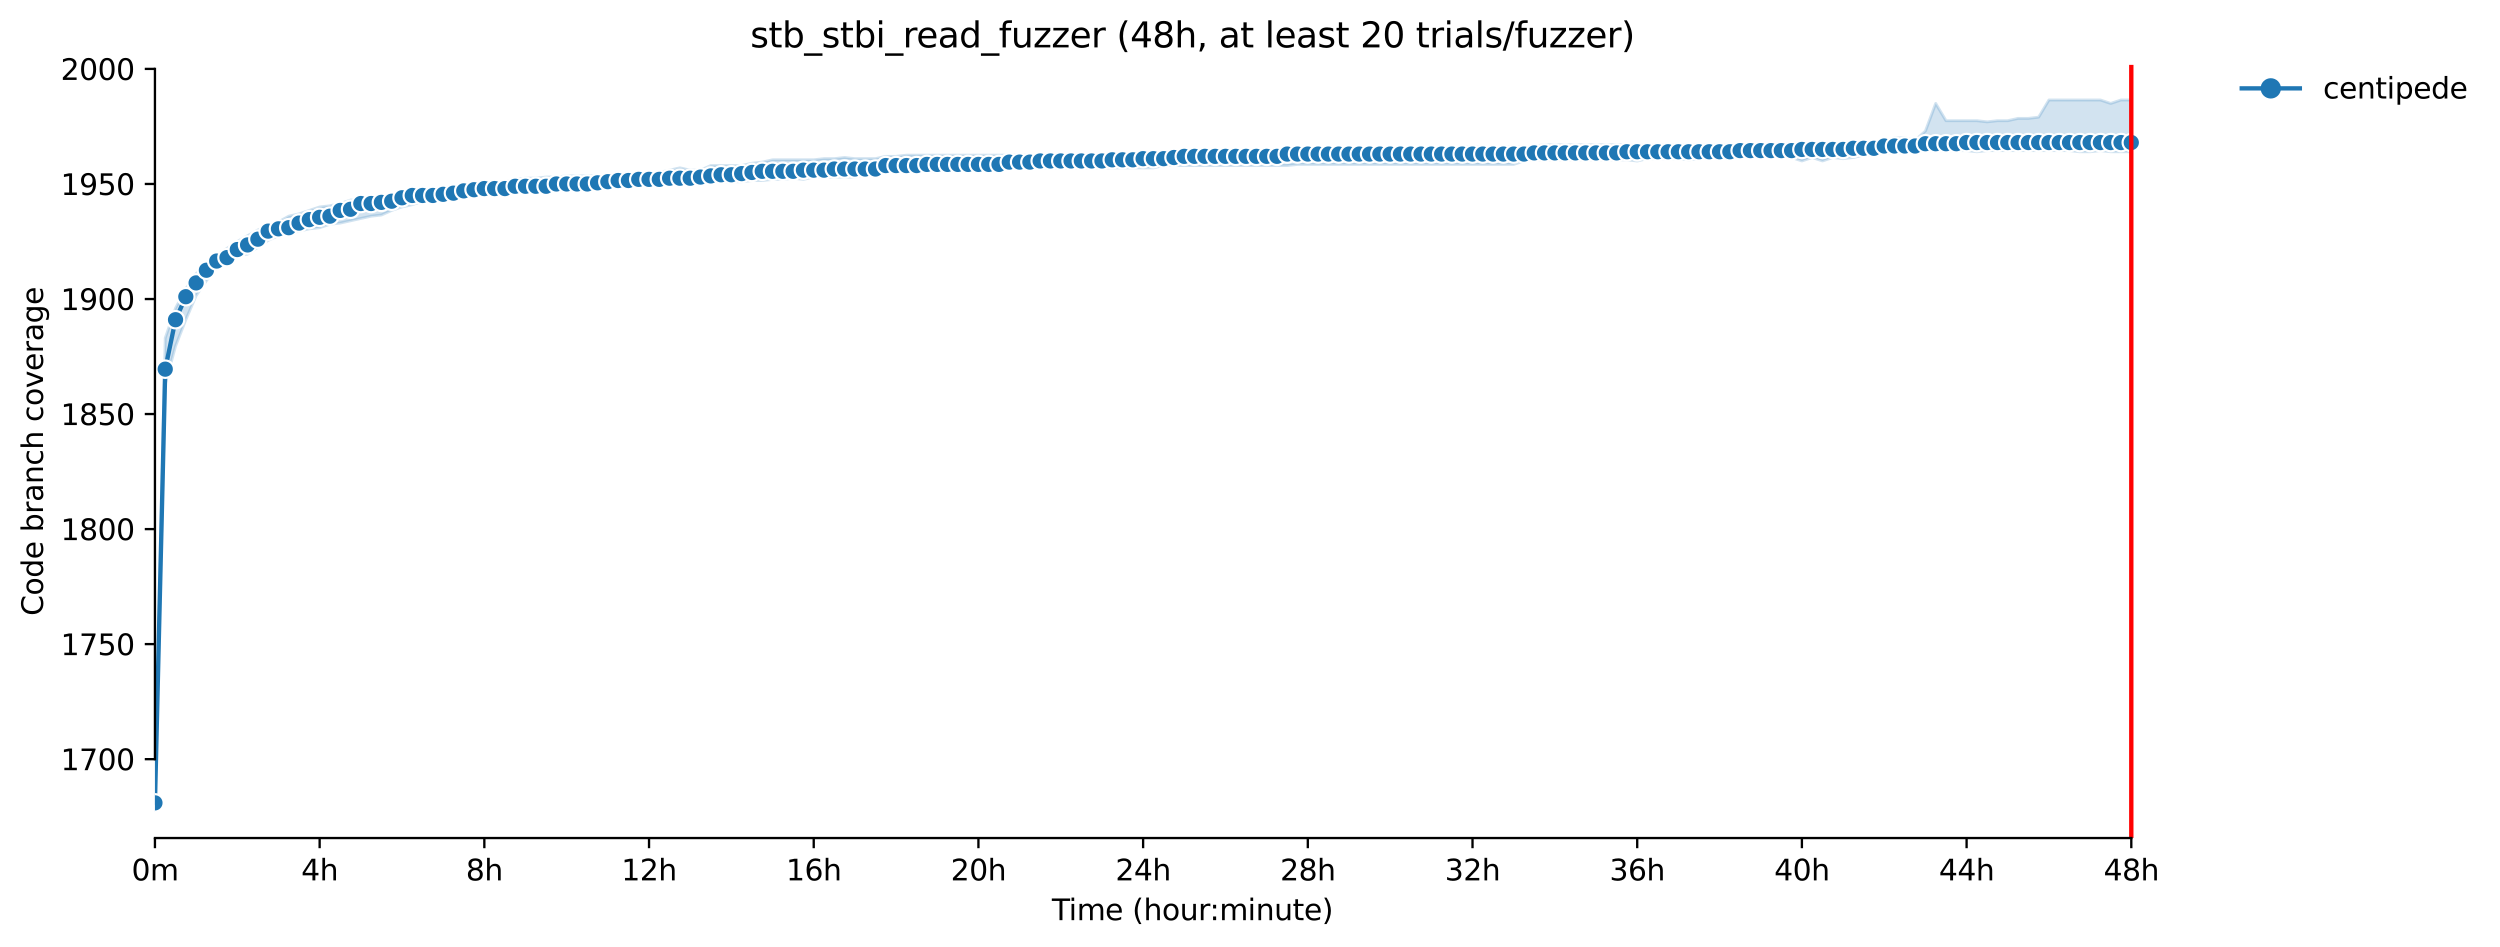 <?xml version="1.0" encoding="utf-8" standalone="no"?>
<!DOCTYPE svg PUBLIC "-//W3C//DTD SVG 1.1//EN"
  "http://www.w3.org/Graphics/SVG/1.1/DTD/svg11.dtd">
<svg xmlns:xlink="http://www.w3.org/1999/xlink" width="860.459pt" height="325.986pt" viewBox="0 0 860.459 325.986" xmlns="http://www.w3.org/2000/svg" version="1.1">
 <defs>
  <style type="text/css">*{stroke-linejoin: round; stroke-linecap: butt}</style>
 </defs>
 <g id="figure_1">
  <g id="patch_1">
   <path d="M 0 325.986 
L 860.459 325.986 
L 860.459 0 
L 0 0 
z
" style="fill: #ffffff"/>
  </g>
  <g id="axes_1">
   <g id="patch_2">
    <path d="M 53.328 288.43 
L 767.568 288.43 
L 767.568 22.318 
L 53.328 22.318 
z
" style="fill: #ffffff"/>
   </g>
   <g id="PolyCollection_1">
    <defs>
     <path id="me4084aa598" d="M 53.328 -49.652 
L 53.328 -49.652 
L 56.871 -193.775 
L 60.414 -206.841 
L 63.957 -215.948 
L 67.5 -224.233 
L 71.042 -229.41 
L 74.585 -233.765 
L 78.128 -236.536 
L 81.671 -238.12 
L 85.214 -238.516 
L 88.757 -240.892 
L 92.3 -243.267 
L 95.842 -244.851 
L 99.385 -245.643 
L 102.928 -246.435 
L 106.471 -247.227 
L 110.014 -247.623 
L 113.557 -248.811 
L 117.1 -249.207 
L 120.642 -249.998 
L 124.185 -250.79 
L 127.728 -251.582 
L 131.271 -251.978 
L 134.814 -253.562 
L 138.357 -254.75 
L 141.9 -255.542 
L 145.442 -256.729 
L 148.985 -256.729 
L 152.528 -257.125 
L 156.071 -257.917 
L 159.614 -257.917 
L 163.157 -259.105 
L 166.7 -259.501 
L 170.242 -259.897 
L 173.785 -259.897 
L 177.328 -259.897 
L 180.871 -260.293 
L 184.414 -260.293 
L 187.957 -260.293 
L 191.5 -261.481 
L 195.042 -261.481 
L 198.585 -261.481 
L 202.128 -261.481 
L 205.671 -261.481 
L 209.214 -261.877 
L 212.757 -261.877 
L 216.3 -261.877 
L 219.842 -262.273 
L 223.385 -262.273 
L 226.928 -262.669 
L 230.471 -262.669 
L 234.014 -263.064 
L 237.557 -263.46 
L 241.1 -263.46 
L 244.642 -263.46 
L 248.185 -263.46 
L 251.728 -263.46 
L 255.271 -263.46 
L 258.814 -263.856 
L 262.357 -263.856 
L 265.9 -264.252 
L 269.442 -264.252 
L 272.985 -264.648 
L 276.528 -264.252 
L 280.071 -265.044 
L 283.614 -265.044 
L 287.157 -265.044 
L 290.7 -265.044 
L 294.242 -265.044 
L 297.785 -265.836 
L 301.328 -265.836 
L 304.871 -266.628 
L 308.414 -266.628 
L 311.957 -266.628 
L 315.5 -266.628 
L 319.042 -267.42 
L 322.585 -266.628 
L 326.128 -268.212 
L 329.671 -268.212 
L 333.214 -268.212 
L 336.757 -268.212 
L 340.3 -268.212 
L 343.842 -268.212 
L 347.385 -268.212 
L 350.928 -268.212 
L 354.471 -268.212 
L 358.014 -268.212 
L 361.557 -268.212 
L 365.1 -268.212 
L 368.642 -268.212 
L 372.185 -268.212 
L 375.728 -268.212 
L 379.271 -268.212 
L 382.814 -268.212 
L 386.357 -268.212 
L 389.9 -268.212 
L 393.442 -268.212 
L 396.985 -268.212 
L 400.528 -269.004 
L 404.071 -269.004 
L 407.614 -269.004 
L 411.157 -269.004 
L 414.7 -269.004 
L 418.242 -269.004 
L 421.785 -269.004 
L 425.328 -269.004 
L 428.871 -269.004 
L 432.414 -269.004 
L 435.957 -269.004 
L 439.5 -269.004 
L 443.042 -269.004 
L 446.585 -269.4 
L 450.128 -269.4 
L 453.671 -269.4 
L 457.214 -269.4 
L 460.757 -269.4 
L 464.3 -269.4 
L 467.842 -269.4 
L 471.385 -269.4 
L 474.928 -269.4 
L 478.471 -269.4 
L 482.014 -269.4 
L 485.557 -269.4 
L 489.1 -269.4 
L 492.642 -269.4 
L 496.185 -269.4 
L 499.728 -269.4 
L 503.271 -269.4 
L 506.814 -269.4 
L 510.357 -269.4 
L 513.9 -269.4 
L 517.442 -269.4 
L 520.985 -269.4 
L 524.528 -270.587 
L 528.071 -270.983 
L 531.614 -270.983 
L 535.157 -270.983 
L 538.7 -270.983 
L 542.242 -270.983 
L 545.785 -270.983 
L 549.328 -270.983 
L 552.871 -270.983 
L 556.414 -270.983 
L 559.957 -270.983 
L 563.5 -270.568 
L 567.042 -271.379 
L 570.585 -271.379 
L 574.128 -271.379 
L 577.671 -271.379 
L 581.214 -270.973 
L 584.757 -271.379 
L 588.3 -271.775 
L 591.842 -271.775 
L 595.385 -271.775 
L 598.928 -271.775 
L 602.471 -271.775 
L 606.014 -271.775 
L 609.557 -271.775 
L 613.1 -271.775 
L 616.642 -271.775 
L 620.185 -270.587 
L 623.728 -271.765 
L 627.271 -270.587 
L 630.814 -271.775 
L 634.357 -271.379 
L 637.9 -271.775 
L 641.442 -272.567 
L 644.985 -272.567 
L 648.528 -273.359 
L 652.071 -273.359 
L 655.614 -273.359 
L 659.157 -274.151 
L 662.7 -274.141 
L 666.242 -274.141 
L 669.785 -274.151 
L 673.328 -274.151 
L 676.871 -274.151 
L 680.414 -273.755 
L 683.957 -274.151 
L 687.5 -274.151 
L 691.042 -274.151 
L 694.585 -274.151 
L 698.128 -274.151 
L 701.671 -274.151 
L 705.214 -274.151 
L 708.757 -274.151 
L 712.3 -274.151 
L 715.842 -273.755 
L 719.385 -273.755 
L 722.928 -274.151 
L 726.471 -273.755 
L 730.014 -273.755 
L 733.557 -273.755 
L 733.557 -291.572 
L 733.557 -291.572 
L 730.014 -291.572 
L 726.471 -290.384 
L 722.928 -291.572 
L 719.385 -291.572 
L 715.842 -291.572 
L 712.3 -291.572 
L 708.757 -291.572 
L 705.214 -291.572 
L 701.671 -285.663 
L 698.128 -285.237 
L 694.585 -285.237 
L 691.042 -284.445 
L 687.5 -284.445 
L 683.957 -284.049 
L 680.414 -284.445 
L 676.871 -284.445 
L 673.328 -284.445 
L 669.785 -284.445 
L 666.242 -290.384 
L 662.7 -280.882 
L 659.157 -277.714 
L 655.614 -278.506 
L 652.071 -278.506 
L 648.528 -277.318 
L 644.985 -276.922 
L 641.442 -276.922 
L 637.9 -276.922 
L 634.357 -276.922 
L 630.814 -276.922 
L 627.271 -276.922 
L 623.728 -276.922 
L 620.185 -276.526 
L 616.642 -276.526 
L 613.1 -276.526 
L 609.557 -276.131 
L 606.014 -276.131 
L 602.471 -276.131 
L 598.928 -276.131 
L 595.385 -276.131 
L 591.842 -276.131 
L 588.3 -276.131 
L 584.757 -276.131 
L 581.214 -276.131 
L 577.671 -276.131 
L 574.128 -276.131 
L 570.585 -276.131 
L 567.042 -276.131 
L 563.5 -276.131 
L 559.957 -276.131 
L 556.414 -276.131 
L 552.871 -276.131 
L 549.328 -276.131 
L 545.785 -276.131 
L 542.242 -276.131 
L 538.7 -276.131 
L 535.157 -276.131 
L 531.614 -276.131 
L 528.071 -275.735 
L 524.528 -275.339 
L 520.985 -275.339 
L 517.442 -275.339 
L 513.9 -274.953 
L 510.357 -275.339 
L 506.814 -275.339 
L 503.271 -275.339 
L 499.728 -274.943 
L 496.185 -274.943 
L 492.642 -274.547 
L 489.1 -274.547 
L 485.557 -274.547 
L 482.014 -274.547 
L 478.471 -274.547 
L 474.928 -274.547 
L 471.385 -274.547 
L 467.842 -274.547 
L 464.3 -274.547 
L 460.757 -274.547 
L 457.214 -274.547 
L 453.671 -274.547 
L 450.128 -274.547 
L 446.585 -274.547 
L 443.042 -273.755 
L 439.5 -273.755 
L 435.957 -273.755 
L 432.414 -273.755 
L 428.871 -273.755 
L 425.328 -273.755 
L 421.785 -273.755 
L 418.242 -273.755 
L 414.7 -273.755 
L 411.157 -273.755 
L 407.614 -273.755 
L 404.071 -273.359 
L 400.528 -273.359 
L 396.985 -272.963 
L 393.442 -272.963 
L 389.9 -272.963 
L 386.357 -272.963 
L 382.814 -272.963 
L 379.271 -272.567 
L 375.728 -272.567 
L 372.185 -272.567 
L 368.642 -272.567 
L 365.1 -272.567 
L 361.557 -272.567 
L 358.014 -272.567 
L 354.471 -272.567 
L 350.928 -272.567 
L 347.385 -272.567 
L 343.842 -272.567 
L 340.3 -272.567 
L 336.757 -272.567 
L 333.214 -272.567 
L 329.671 -272.567 
L 326.128 -272.567 
L 322.585 -272.567 
L 319.042 -272.567 
L 315.5 -272.567 
L 311.957 -272.567 
L 308.414 -272.171 
L 304.871 -272.171 
L 301.328 -271.379 
L 297.785 -271.379 
L 294.242 -271.379 
L 290.7 -271.775 
L 287.157 -271.379 
L 283.614 -271.379 
L 280.071 -270.983 
L 276.528 -270.983 
L 272.985 -270.983 
L 269.442 -270.983 
L 265.9 -270.983 
L 262.357 -270.191 
L 258.814 -269.795 
L 255.271 -269.004 
L 251.728 -269.004 
L 248.185 -269.004 
L 244.642 -269.004 
L 241.1 -267.42 
L 237.557 -267.42 
L 234.014 -268.212 
L 230.471 -267.43 
L 226.928 -266.628 
L 223.385 -266.628 
L 219.842 -266.232 
L 216.3 -265.836 
L 212.757 -265.836 
L 209.214 -265.44 
L 205.671 -265.44 
L 202.128 -265.44 
L 198.585 -265.44 
L 195.042 -265.44 
L 191.5 -265.044 
L 187.957 -265.044 
L 184.414 -264.648 
L 180.871 -264.648 
L 177.328 -264.252 
L 173.785 -263.46 
L 170.242 -263.064 
L 166.7 -262.273 
L 163.157 -262.283 
L 159.614 -262.273 
L 156.071 -261.877 
L 152.528 -261.085 
L 148.985 -261.085 
L 145.442 -260.689 
L 141.9 -259.897 
L 138.357 -259.501 
L 134.814 -258.709 
L 131.271 -258.709 
L 127.728 -257.917 
L 124.185 -257.125 
L 120.642 -257.125 
L 117.1 -255.938 
L 113.557 -255.146 
L 110.014 -254.75 
L 106.471 -253.562 
L 102.928 -252.374 
L 99.385 -251.582 
L 95.842 -249.612 
L 92.3 -248.415 
L 88.757 -246.831 
L 85.214 -244.851 
L 81.671 -242.871 
L 78.128 -240.496 
L 74.585 -238.12 
L 71.042 -234.953 
L 67.5 -231.785 
L 63.957 -226.638 
L 60.414 -219.907 
L 56.871 -209.612 
L 53.328 -49.652 
z
" style="stroke: #1f77b4; stroke-opacity: 0.2"/>
    </defs>
    <g clip-path="url(#pdecd5c2331)">
     <use xlink:href="#me4084aa598" x="0" y="325.986" style="fill: #1f77b4; fill-opacity: 0.2; stroke: #1f77b4; stroke-opacity: 0.2"/>
    </g>
   </g>
   <g id="matplotlib.axis_1">
    <g id="xtick_1">
     <g id="line2d_1">
      <defs>
       <path id="m44322ccbb9" d="M 0 0 
L 0 3.5 
" style="stroke: #000000; stroke-width: 0.8"/>
      </defs>
      <g>
       <use xlink:href="#m44322ccbb9" x="53.328" y="288.43" style="stroke: #000000; stroke-width: 0.8"/>
      </g>
     </g>
     <g id="text_1">
      <!-- 0m -->
      <g transform="translate(45.277 303.029) scale(0.1 -0.1)">
       <defs>
        <path id="DejaVuSans-30" d="M 2034 4250 
Q 1547 4250 1301 3770 
Q 1056 3291 1056 2328 
Q 1056 1369 1301 889 
Q 1547 409 2034 409 
Q 2525 409 2770 889 
Q 3016 1369 3016 2328 
Q 3016 3291 2770 3770 
Q 2525 4250 2034 4250 
z
M 2034 4750 
Q 2819 4750 3233 4129 
Q 3647 3509 3647 2328 
Q 3647 1150 3233 529 
Q 2819 -91 2034 -91 
Q 1250 -91 836 529 
Q 422 1150 422 2328 
Q 422 3509 836 4129 
Q 1250 4750 2034 4750 
z
" transform="scale(0.016)"/>
        <path id="DejaVuSans-6d" d="M 3328 2828 
Q 3544 3216 3844 3400 
Q 4144 3584 4550 3584 
Q 5097 3584 5394 3201 
Q 5691 2819 5691 2113 
L 5691 0 
L 5113 0 
L 5113 2094 
Q 5113 2597 4934 2840 
Q 4756 3084 4391 3084 
Q 3944 3084 3684 2787 
Q 3425 2491 3425 1978 
L 3425 0 
L 2847 0 
L 2847 2094 
Q 2847 2600 2669 2842 
Q 2491 3084 2119 3084 
Q 1678 3084 1418 2786 
Q 1159 2488 1159 1978 
L 1159 0 
L 581 0 
L 581 3500 
L 1159 3500 
L 1159 2956 
Q 1356 3278 1631 3431 
Q 1906 3584 2284 3584 
Q 2666 3584 2933 3390 
Q 3200 3197 3328 2828 
z
" transform="scale(0.016)"/>
       </defs>
       <use xlink:href="#DejaVuSans-30"/>
       <use xlink:href="#DejaVuSans-6d" x="63.623"/>
      </g>
     </g>
    </g>
    <g id="xtick_2">
     <g id="line2d_2">
      <g>
       <use xlink:href="#m44322ccbb9" x="110.014" y="288.43" style="stroke: #000000; stroke-width: 0.8"/>
      </g>
     </g>
     <g id="text_2">
      <!-- 4h -->
      <g transform="translate(103.664 303.029) scale(0.1 -0.1)">
       <defs>
        <path id="DejaVuSans-34" d="M 2419 4116 
L 825 1625 
L 2419 1625 
L 2419 4116 
z
M 2253 4666 
L 3047 4666 
L 3047 1625 
L 3713 1625 
L 3713 1100 
L 3047 1100 
L 3047 0 
L 2419 0 
L 2419 1100 
L 313 1100 
L 313 1709 
L 2253 4666 
z
" transform="scale(0.016)"/>
        <path id="DejaVuSans-68" d="M 3513 2113 
L 3513 0 
L 2938 0 
L 2938 2094 
Q 2938 2591 2744 2837 
Q 2550 3084 2163 3084 
Q 1697 3084 1428 2787 
Q 1159 2491 1159 1978 
L 1159 0 
L 581 0 
L 581 4863 
L 1159 4863 
L 1159 2956 
Q 1366 3272 1645 3428 
Q 1925 3584 2291 3584 
Q 2894 3584 3203 3211 
Q 3513 2838 3513 2113 
z
" transform="scale(0.016)"/>
       </defs>
       <use xlink:href="#DejaVuSans-34"/>
       <use xlink:href="#DejaVuSans-68" x="63.623"/>
      </g>
     </g>
    </g>
    <g id="xtick_3">
     <g id="line2d_3">
      <g>
       <use xlink:href="#m44322ccbb9" x="166.7" y="288.43" style="stroke: #000000; stroke-width: 0.8"/>
      </g>
     </g>
     <g id="text_3">
      <!-- 8h -->
      <g transform="translate(160.35 303.029) scale(0.1 -0.1)">
       <defs>
        <path id="DejaVuSans-38" d="M 2034 2216 
Q 1584 2216 1326 1975 
Q 1069 1734 1069 1313 
Q 1069 891 1326 650 
Q 1584 409 2034 409 
Q 2484 409 2743 651 
Q 3003 894 3003 1313 
Q 3003 1734 2745 1975 
Q 2488 2216 2034 2216 
z
M 1403 2484 
Q 997 2584 770 2862 
Q 544 3141 544 3541 
Q 544 4100 942 4425 
Q 1341 4750 2034 4750 
Q 2731 4750 3128 4425 
Q 3525 4100 3525 3541 
Q 3525 3141 3298 2862 
Q 3072 2584 2669 2484 
Q 3125 2378 3379 2068 
Q 3634 1759 3634 1313 
Q 3634 634 3220 271 
Q 2806 -91 2034 -91 
Q 1263 -91 848 271 
Q 434 634 434 1313 
Q 434 1759 690 2068 
Q 947 2378 1403 2484 
z
M 1172 3481 
Q 1172 3119 1398 2916 
Q 1625 2713 2034 2713 
Q 2441 2713 2670 2916 
Q 2900 3119 2900 3481 
Q 2900 3844 2670 4047 
Q 2441 4250 2034 4250 
Q 1625 4250 1398 4047 
Q 1172 3844 1172 3481 
z
" transform="scale(0.016)"/>
       </defs>
       <use xlink:href="#DejaVuSans-38"/>
       <use xlink:href="#DejaVuSans-68" x="63.623"/>
      </g>
     </g>
    </g>
    <g id="xtick_4">
     <g id="line2d_4">
      <g>
       <use xlink:href="#m44322ccbb9" x="223.385" y="288.43" style="stroke: #000000; stroke-width: 0.8"/>
      </g>
     </g>
     <g id="text_4">
      <!-- 12h -->
      <g transform="translate(213.854 303.029) scale(0.1 -0.1)">
       <defs>
        <path id="DejaVuSans-31" d="M 794 531 
L 1825 531 
L 1825 4091 
L 703 3866 
L 703 4441 
L 1819 4666 
L 2450 4666 
L 2450 531 
L 3481 531 
L 3481 0 
L 794 0 
L 794 531 
z
" transform="scale(0.016)"/>
        <path id="DejaVuSans-32" d="M 1228 531 
L 3431 531 
L 3431 0 
L 469 0 
L 469 531 
Q 828 903 1448 1529 
Q 2069 2156 2228 2338 
Q 2531 2678 2651 2914 
Q 2772 3150 2772 3378 
Q 2772 3750 2511 3984 
Q 2250 4219 1831 4219 
Q 1534 4219 1204 4116 
Q 875 4013 500 3803 
L 500 4441 
Q 881 4594 1212 4672 
Q 1544 4750 1819 4750 
Q 2544 4750 2975 4387 
Q 3406 4025 3406 3419 
Q 3406 3131 3298 2873 
Q 3191 2616 2906 2266 
Q 2828 2175 2409 1742 
Q 1991 1309 1228 531 
z
" transform="scale(0.016)"/>
       </defs>
       <use xlink:href="#DejaVuSans-31"/>
       <use xlink:href="#DejaVuSans-32" x="63.623"/>
       <use xlink:href="#DejaVuSans-68" x="127.246"/>
      </g>
     </g>
    </g>
    <g id="xtick_5">
     <g id="line2d_5">
      <g>
       <use xlink:href="#m44322ccbb9" x="280.071" y="288.43" style="stroke: #000000; stroke-width: 0.8"/>
      </g>
     </g>
     <g id="text_5">
      <!-- 16h -->
      <g transform="translate(270.54 303.029) scale(0.1 -0.1)">
       <defs>
        <path id="DejaVuSans-36" d="M 2113 2584 
Q 1688 2584 1439 2293 
Q 1191 2003 1191 1497 
Q 1191 994 1439 701 
Q 1688 409 2113 409 
Q 2538 409 2786 701 
Q 3034 994 3034 1497 
Q 3034 2003 2786 2293 
Q 2538 2584 2113 2584 
z
M 3366 4563 
L 3366 3988 
Q 3128 4100 2886 4159 
Q 2644 4219 2406 4219 
Q 1781 4219 1451 3797 
Q 1122 3375 1075 2522 
Q 1259 2794 1537 2939 
Q 1816 3084 2150 3084 
Q 2853 3084 3261 2657 
Q 3669 2231 3669 1497 
Q 3669 778 3244 343 
Q 2819 -91 2113 -91 
Q 1303 -91 875 529 
Q 447 1150 447 2328 
Q 447 3434 972 4092 
Q 1497 4750 2381 4750 
Q 2619 4750 2861 4703 
Q 3103 4656 3366 4563 
z
" transform="scale(0.016)"/>
       </defs>
       <use xlink:href="#DejaVuSans-31"/>
       <use xlink:href="#DejaVuSans-36" x="63.623"/>
       <use xlink:href="#DejaVuSans-68" x="127.246"/>
      </g>
     </g>
    </g>
    <g id="xtick_6">
     <g id="line2d_6">
      <g>
       <use xlink:href="#m44322ccbb9" x="336.757" y="288.43" style="stroke: #000000; stroke-width: 0.8"/>
      </g>
     </g>
     <g id="text_6">
      <!-- 20h -->
      <g transform="translate(327.225 303.029) scale(0.1 -0.1)">
       <use xlink:href="#DejaVuSans-32"/>
       <use xlink:href="#DejaVuSans-30" x="63.623"/>
       <use xlink:href="#DejaVuSans-68" x="127.246"/>
      </g>
     </g>
    </g>
    <g id="xtick_7">
     <g id="line2d_7">
      <g>
       <use xlink:href="#m44322ccbb9" x="393.442" y="288.43" style="stroke: #000000; stroke-width: 0.8"/>
      </g>
     </g>
     <g id="text_7">
      <!-- 24h -->
      <g transform="translate(383.911 303.029) scale(0.1 -0.1)">
       <use xlink:href="#DejaVuSans-32"/>
       <use xlink:href="#DejaVuSans-34" x="63.623"/>
       <use xlink:href="#DejaVuSans-68" x="127.246"/>
      </g>
     </g>
    </g>
    <g id="xtick_8">
     <g id="line2d_8">
      <g>
       <use xlink:href="#m44322ccbb9" x="450.128" y="288.43" style="stroke: #000000; stroke-width: 0.8"/>
      </g>
     </g>
     <g id="text_8">
      <!-- 28h -->
      <g transform="translate(440.597 303.029) scale(0.1 -0.1)">
       <use xlink:href="#DejaVuSans-32"/>
       <use xlink:href="#DejaVuSans-38" x="63.623"/>
       <use xlink:href="#DejaVuSans-68" x="127.246"/>
      </g>
     </g>
    </g>
    <g id="xtick_9">
     <g id="line2d_9">
      <g>
       <use xlink:href="#m44322ccbb9" x="506.814" y="288.43" style="stroke: #000000; stroke-width: 0.8"/>
      </g>
     </g>
     <g id="text_9">
      <!-- 32h -->
      <g transform="translate(497.283 303.029) scale(0.1 -0.1)">
       <defs>
        <path id="DejaVuSans-33" d="M 2597 2516 
Q 3050 2419 3304 2112 
Q 3559 1806 3559 1356 
Q 3559 666 3084 287 
Q 2609 -91 1734 -91 
Q 1441 -91 1130 -33 
Q 819 25 488 141 
L 488 750 
Q 750 597 1062 519 
Q 1375 441 1716 441 
Q 2309 441 2620 675 
Q 2931 909 2931 1356 
Q 2931 1769 2642 2001 
Q 2353 2234 1838 2234 
L 1294 2234 
L 1294 2753 
L 1863 2753 
Q 2328 2753 2575 2939 
Q 2822 3125 2822 3475 
Q 2822 3834 2567 4026 
Q 2313 4219 1838 4219 
Q 1578 4219 1281 4162 
Q 984 4106 628 3988 
L 628 4550 
Q 988 4650 1302 4700 
Q 1616 4750 1894 4750 
Q 2613 4750 3031 4423 
Q 3450 4097 3450 3541 
Q 3450 3153 3228 2886 
Q 3006 2619 2597 2516 
z
" transform="scale(0.016)"/>
       </defs>
       <use xlink:href="#DejaVuSans-33"/>
       <use xlink:href="#DejaVuSans-32" x="63.623"/>
       <use xlink:href="#DejaVuSans-68" x="127.246"/>
      </g>
     </g>
    </g>
    <g id="xtick_10">
     <g id="line2d_10">
      <g>
       <use xlink:href="#m44322ccbb9" x="563.5" y="288.43" style="stroke: #000000; stroke-width: 0.8"/>
      </g>
     </g>
     <g id="text_10">
      <!-- 36h -->
      <g transform="translate(553.968 303.029) scale(0.1 -0.1)">
       <use xlink:href="#DejaVuSans-33"/>
       <use xlink:href="#DejaVuSans-36" x="63.623"/>
       <use xlink:href="#DejaVuSans-68" x="127.246"/>
      </g>
     </g>
    </g>
    <g id="xtick_11">
     <g id="line2d_11">
      <g>
       <use xlink:href="#m44322ccbb9" x="620.185" y="288.43" style="stroke: #000000; stroke-width: 0.8"/>
      </g>
     </g>
     <g id="text_11">
      <!-- 40h -->
      <g transform="translate(610.654 303.029) scale(0.1 -0.1)">
       <use xlink:href="#DejaVuSans-34"/>
       <use xlink:href="#DejaVuSans-30" x="63.623"/>
       <use xlink:href="#DejaVuSans-68" x="127.246"/>
      </g>
     </g>
    </g>
    <g id="xtick_12">
     <g id="line2d_12">
      <g>
       <use xlink:href="#m44322ccbb9" x="676.871" y="288.43" style="stroke: #000000; stroke-width: 0.8"/>
      </g>
     </g>
     <g id="text_12">
      <!-- 44h -->
      <g transform="translate(667.34 303.029) scale(0.1 -0.1)">
       <use xlink:href="#DejaVuSans-34"/>
       <use xlink:href="#DejaVuSans-34" x="63.623"/>
       <use xlink:href="#DejaVuSans-68" x="127.246"/>
      </g>
     </g>
    </g>
    <g id="xtick_13">
     <g id="line2d_13">
      <g>
       <use xlink:href="#m44322ccbb9" x="733.557" y="288.43" style="stroke: #000000; stroke-width: 0.8"/>
      </g>
     </g>
     <g id="text_13">
      <!-- 48h -->
      <g transform="translate(724.025 303.029) scale(0.1 -0.1)">
       <use xlink:href="#DejaVuSans-34"/>
       <use xlink:href="#DejaVuSans-38" x="63.623"/>
       <use xlink:href="#DejaVuSans-68" x="127.246"/>
      </g>
     </g>
    </g>
    <g id="text_14">
     <!-- Time (hour:minute) -->
     <g transform="translate(362.041 316.707) scale(0.1 -0.1)">
      <defs>
       <path id="DejaVuSans-54" d="M -19 4666 
L 3928 4666 
L 3928 4134 
L 2272 4134 
L 2272 0 
L 1638 0 
L 1638 4134 
L -19 4134 
L -19 4666 
z
" transform="scale(0.016)"/>
       <path id="DejaVuSans-69" d="M 603 3500 
L 1178 3500 
L 1178 0 
L 603 0 
L 603 3500 
z
M 603 4863 
L 1178 4863 
L 1178 4134 
L 603 4134 
L 603 4863 
z
" transform="scale(0.016)"/>
       <path id="DejaVuSans-65" d="M 3597 1894 
L 3597 1613 
L 953 1613 
Q 991 1019 1311 708 
Q 1631 397 2203 397 
Q 2534 397 2845 478 
Q 3156 559 3463 722 
L 3463 178 
Q 3153 47 2828 -22 
Q 2503 -91 2169 -91 
Q 1331 -91 842 396 
Q 353 884 353 1716 
Q 353 2575 817 3079 
Q 1281 3584 2069 3584 
Q 2775 3584 3186 3129 
Q 3597 2675 3597 1894 
z
M 3022 2063 
Q 3016 2534 2758 2815 
Q 2500 3097 2075 3097 
Q 1594 3097 1305 2825 
Q 1016 2553 972 2059 
L 3022 2063 
z
" transform="scale(0.016)"/>
       <path id="DejaVuSans-20" transform="scale(0.016)"/>
       <path id="DejaVuSans-28" d="M 1984 4856 
Q 1566 4138 1362 3434 
Q 1159 2731 1159 2009 
Q 1159 1288 1364 580 
Q 1569 -128 1984 -844 
L 1484 -844 
Q 1016 -109 783 600 
Q 550 1309 550 2009 
Q 550 2706 781 3412 
Q 1013 4119 1484 4856 
L 1984 4856 
z
" transform="scale(0.016)"/>
       <path id="DejaVuSans-6f" d="M 1959 3097 
Q 1497 3097 1228 2736 
Q 959 2375 959 1747 
Q 959 1119 1226 758 
Q 1494 397 1959 397 
Q 2419 397 2687 759 
Q 2956 1122 2956 1747 
Q 2956 2369 2687 2733 
Q 2419 3097 1959 3097 
z
M 1959 3584 
Q 2709 3584 3137 3096 
Q 3566 2609 3566 1747 
Q 3566 888 3137 398 
Q 2709 -91 1959 -91 
Q 1206 -91 779 398 
Q 353 888 353 1747 
Q 353 2609 779 3096 
Q 1206 3584 1959 3584 
z
" transform="scale(0.016)"/>
       <path id="DejaVuSans-75" d="M 544 1381 
L 544 3500 
L 1119 3500 
L 1119 1403 
Q 1119 906 1312 657 
Q 1506 409 1894 409 
Q 2359 409 2629 706 
Q 2900 1003 2900 1516 
L 2900 3500 
L 3475 3500 
L 3475 0 
L 2900 0 
L 2900 538 
Q 2691 219 2414 64 
Q 2138 -91 1772 -91 
Q 1169 -91 856 284 
Q 544 659 544 1381 
z
M 1991 3584 
L 1991 3584 
z
" transform="scale(0.016)"/>
       <path id="DejaVuSans-72" d="M 2631 2963 
Q 2534 3019 2420 3045 
Q 2306 3072 2169 3072 
Q 1681 3072 1420 2755 
Q 1159 2438 1159 1844 
L 1159 0 
L 581 0 
L 581 3500 
L 1159 3500 
L 1159 2956 
Q 1341 3275 1631 3429 
Q 1922 3584 2338 3584 
Q 2397 3584 2469 3576 
Q 2541 3569 2628 3553 
L 2631 2963 
z
" transform="scale(0.016)"/>
       <path id="DejaVuSans-3a" d="M 750 794 
L 1409 794 
L 1409 0 
L 750 0 
L 750 794 
z
M 750 3309 
L 1409 3309 
L 1409 2516 
L 750 2516 
L 750 3309 
z
" transform="scale(0.016)"/>
       <path id="DejaVuSans-6e" d="M 3513 2113 
L 3513 0 
L 2938 0 
L 2938 2094 
Q 2938 2591 2744 2837 
Q 2550 3084 2163 3084 
Q 1697 3084 1428 2787 
Q 1159 2491 1159 1978 
L 1159 0 
L 581 0 
L 581 3500 
L 1159 3500 
L 1159 2956 
Q 1366 3272 1645 3428 
Q 1925 3584 2291 3584 
Q 2894 3584 3203 3211 
Q 3513 2838 3513 2113 
z
" transform="scale(0.016)"/>
       <path id="DejaVuSans-74" d="M 1172 4494 
L 1172 3500 
L 2356 3500 
L 2356 3053 
L 1172 3053 
L 1172 1153 
Q 1172 725 1289 603 
Q 1406 481 1766 481 
L 2356 481 
L 2356 0 
L 1766 0 
Q 1100 0 847 248 
Q 594 497 594 1153 
L 594 3053 
L 172 3053 
L 172 3500 
L 594 3500 
L 594 4494 
L 1172 4494 
z
" transform="scale(0.016)"/>
       <path id="DejaVuSans-29" d="M 513 4856 
L 1013 4856 
Q 1481 4119 1714 3412 
Q 1947 2706 1947 2009 
Q 1947 1309 1714 600 
Q 1481 -109 1013 -844 
L 513 -844 
Q 928 -128 1133 580 
Q 1338 1288 1338 2009 
Q 1338 2731 1133 3434 
Q 928 4138 513 4856 
z
" transform="scale(0.016)"/>
      </defs>
      <use xlink:href="#DejaVuSans-54"/>
      <use xlink:href="#DejaVuSans-69" x="57.959"/>
      <use xlink:href="#DejaVuSans-6d" x="85.742"/>
      <use xlink:href="#DejaVuSans-65" x="183.154"/>
      <use xlink:href="#DejaVuSans-20" x="244.678"/>
      <use xlink:href="#DejaVuSans-28" x="276.465"/>
      <use xlink:href="#DejaVuSans-68" x="315.479"/>
      <use xlink:href="#DejaVuSans-6f" x="378.857"/>
      <use xlink:href="#DejaVuSans-75" x="440.039"/>
      <use xlink:href="#DejaVuSans-72" x="503.418"/>
      <use xlink:href="#DejaVuSans-3a" x="542.781"/>
      <use xlink:href="#DejaVuSans-6d" x="576.473"/>
      <use xlink:href="#DejaVuSans-69" x="673.885"/>
      <use xlink:href="#DejaVuSans-6e" x="701.668"/>
      <use xlink:href="#DejaVuSans-75" x="765.047"/>
      <use xlink:href="#DejaVuSans-74" x="828.426"/>
      <use xlink:href="#DejaVuSans-65" x="867.635"/>
      <use xlink:href="#DejaVuSans-29" x="929.158"/>
     </g>
    </g>
   </g>
   <g id="matplotlib.axis_2">
    <g id="ytick_1">
     <g id="line2d_14">
      <defs>
       <path id="m315c0eb454" d="M 0 0 
L -3.5 0 
" style="stroke: #000000; stroke-width: 0.8"/>
      </defs>
      <g>
       <use xlink:href="#m315c0eb454" x="53.328" y="261.288" style="stroke: #000000; stroke-width: 0.8"/>
      </g>
     </g>
     <g id="text_15">
      <!-- 1700 -->
      <g transform="translate(20.878 265.088) scale(0.1 -0.1)">
       <defs>
        <path id="DejaVuSans-37" d="M 525 4666 
L 3525 4666 
L 3525 4397 
L 1831 0 
L 1172 0 
L 2766 4134 
L 525 4134 
L 525 4666 
z
" transform="scale(0.016)"/>
       </defs>
       <use xlink:href="#DejaVuSans-31"/>
       <use xlink:href="#DejaVuSans-37" x="63.623"/>
       <use xlink:href="#DejaVuSans-30" x="127.246"/>
       <use xlink:href="#DejaVuSans-30" x="190.869"/>
      </g>
     </g>
    </g>
    <g id="ytick_2">
     <g id="line2d_15">
      <g>
       <use xlink:href="#m315c0eb454" x="53.328" y="221.694" style="stroke: #000000; stroke-width: 0.8"/>
      </g>
     </g>
     <g id="text_16">
      <!-- 1750 -->
      <g transform="translate(20.878 225.493) scale(0.1 -0.1)">
       <defs>
        <path id="DejaVuSans-35" d="M 691 4666 
L 3169 4666 
L 3169 4134 
L 1269 4134 
L 1269 2991 
Q 1406 3038 1543 3061 
Q 1681 3084 1819 3084 
Q 2600 3084 3056 2656 
Q 3513 2228 3513 1497 
Q 3513 744 3044 326 
Q 2575 -91 1722 -91 
Q 1428 -91 1123 -41 
Q 819 9 494 109 
L 494 744 
Q 775 591 1075 516 
Q 1375 441 1709 441 
Q 2250 441 2565 725 
Q 2881 1009 2881 1497 
Q 2881 1984 2565 2268 
Q 2250 2553 1709 2553 
Q 1456 2553 1204 2497 
Q 953 2441 691 2322 
L 691 4666 
z
" transform="scale(0.016)"/>
       </defs>
       <use xlink:href="#DejaVuSans-31"/>
       <use xlink:href="#DejaVuSans-37" x="63.623"/>
       <use xlink:href="#DejaVuSans-35" x="127.246"/>
       <use xlink:href="#DejaVuSans-30" x="190.869"/>
      </g>
     </g>
    </g>
    <g id="ytick_3">
     <g id="line2d_16">
      <g>
       <use xlink:href="#m315c0eb454" x="53.328" y="182.1" style="stroke: #000000; stroke-width: 0.8"/>
      </g>
     </g>
     <g id="text_17">
      <!-- 1800 -->
      <g transform="translate(20.878 185.899) scale(0.1 -0.1)">
       <use xlink:href="#DejaVuSans-31"/>
       <use xlink:href="#DejaVuSans-38" x="63.623"/>
       <use xlink:href="#DejaVuSans-30" x="127.246"/>
       <use xlink:href="#DejaVuSans-30" x="190.869"/>
      </g>
     </g>
    </g>
    <g id="ytick_4">
     <g id="line2d_17">
      <g>
       <use xlink:href="#m315c0eb454" x="53.328" y="142.506" style="stroke: #000000; stroke-width: 0.8"/>
      </g>
     </g>
     <g id="text_18">
      <!-- 1850 -->
      <g transform="translate(20.878 146.305) scale(0.1 -0.1)">
       <use xlink:href="#DejaVuSans-31"/>
       <use xlink:href="#DejaVuSans-38" x="63.623"/>
       <use xlink:href="#DejaVuSans-35" x="127.246"/>
       <use xlink:href="#DejaVuSans-30" x="190.869"/>
      </g>
     </g>
    </g>
    <g id="ytick_5">
     <g id="line2d_18">
      <g>
       <use xlink:href="#m315c0eb454" x="53.328" y="102.912" style="stroke: #000000; stroke-width: 0.8"/>
      </g>
     </g>
     <g id="text_19">
      <!-- 1900 -->
      <g transform="translate(20.878 106.711) scale(0.1 -0.1)">
       <defs>
        <path id="DejaVuSans-39" d="M 703 97 
L 703 672 
Q 941 559 1184 500 
Q 1428 441 1663 441 
Q 2288 441 2617 861 
Q 2947 1281 2994 2138 
Q 2813 1869 2534 1725 
Q 2256 1581 1919 1581 
Q 1219 1581 811 2004 
Q 403 2428 403 3163 
Q 403 3881 828 4315 
Q 1253 4750 1959 4750 
Q 2769 4750 3195 4129 
Q 3622 3509 3622 2328 
Q 3622 1225 3098 567 
Q 2575 -91 1691 -91 
Q 1453 -91 1209 -44 
Q 966 3 703 97 
z
M 1959 2075 
Q 2384 2075 2632 2365 
Q 2881 2656 2881 3163 
Q 2881 3666 2632 3958 
Q 2384 4250 1959 4250 
Q 1534 4250 1286 3958 
Q 1038 3666 1038 3163 
Q 1038 2656 1286 2365 
Q 1534 2075 1959 2075 
z
" transform="scale(0.016)"/>
       </defs>
       <use xlink:href="#DejaVuSans-31"/>
       <use xlink:href="#DejaVuSans-39" x="63.623"/>
       <use xlink:href="#DejaVuSans-30" x="127.246"/>
       <use xlink:href="#DejaVuSans-30" x="190.869"/>
      </g>
     </g>
    </g>
    <g id="ytick_6">
     <g id="line2d_19">
      <g>
       <use xlink:href="#m315c0eb454" x="53.328" y="63.318" style="stroke: #000000; stroke-width: 0.8"/>
      </g>
     </g>
     <g id="text_20">
      <!-- 1950 -->
      <g transform="translate(20.878 67.117) scale(0.1 -0.1)">
       <use xlink:href="#DejaVuSans-31"/>
       <use xlink:href="#DejaVuSans-39" x="63.623"/>
       <use xlink:href="#DejaVuSans-35" x="127.246"/>
       <use xlink:href="#DejaVuSans-30" x="190.869"/>
      </g>
     </g>
    </g>
    <g id="ytick_7">
     <g id="line2d_20">
      <g>
       <use xlink:href="#m315c0eb454" x="53.328" y="23.724" style="stroke: #000000; stroke-width: 0.8"/>
      </g>
     </g>
     <g id="text_21">
      <!-- 2000 -->
      <g transform="translate(20.878 27.523) scale(0.1 -0.1)">
       <use xlink:href="#DejaVuSans-32"/>
       <use xlink:href="#DejaVuSans-30" x="63.623"/>
       <use xlink:href="#DejaVuSans-30" x="127.246"/>
       <use xlink:href="#DejaVuSans-30" x="190.869"/>
      </g>
     </g>
    </g>
    <g id="text_22">
     <!-- Code branch coverage -->
     <g transform="translate(14.798 211.949) rotate(-90) scale(0.1 -0.1)">
      <defs>
       <path id="DejaVuSans-43" d="M 4122 4306 
L 4122 3641 
Q 3803 3938 3442 4084 
Q 3081 4231 2675 4231 
Q 1875 4231 1450 3742 
Q 1025 3253 1025 2328 
Q 1025 1406 1450 917 
Q 1875 428 2675 428 
Q 3081 428 3442 575 
Q 3803 722 4122 1019 
L 4122 359 
Q 3791 134 3420 21 
Q 3050 -91 2638 -91 
Q 1578 -91 968 557 
Q 359 1206 359 2328 
Q 359 3453 968 4101 
Q 1578 4750 2638 4750 
Q 3056 4750 3426 4639 
Q 3797 4528 4122 4306 
z
" transform="scale(0.016)"/>
       <path id="DejaVuSans-64" d="M 2906 2969 
L 2906 4863 
L 3481 4863 
L 3481 0 
L 2906 0 
L 2906 525 
Q 2725 213 2448 61 
Q 2172 -91 1784 -91 
Q 1150 -91 751 415 
Q 353 922 353 1747 
Q 353 2572 751 3078 
Q 1150 3584 1784 3584 
Q 2172 3584 2448 3432 
Q 2725 3281 2906 2969 
z
M 947 1747 
Q 947 1113 1208 752 
Q 1469 391 1925 391 
Q 2381 391 2643 752 
Q 2906 1113 2906 1747 
Q 2906 2381 2643 2742 
Q 2381 3103 1925 3103 
Q 1469 3103 1208 2742 
Q 947 2381 947 1747 
z
" transform="scale(0.016)"/>
       <path id="DejaVuSans-62" d="M 3116 1747 
Q 3116 2381 2855 2742 
Q 2594 3103 2138 3103 
Q 1681 3103 1420 2742 
Q 1159 2381 1159 1747 
Q 1159 1113 1420 752 
Q 1681 391 2138 391 
Q 2594 391 2855 752 
Q 3116 1113 3116 1747 
z
M 1159 2969 
Q 1341 3281 1617 3432 
Q 1894 3584 2278 3584 
Q 2916 3584 3314 3078 
Q 3713 2572 3713 1747 
Q 3713 922 3314 415 
Q 2916 -91 2278 -91 
Q 1894 -91 1617 61 
Q 1341 213 1159 525 
L 1159 0 
L 581 0 
L 581 4863 
L 1159 4863 
L 1159 2969 
z
" transform="scale(0.016)"/>
       <path id="DejaVuSans-61" d="M 2194 1759 
Q 1497 1759 1228 1600 
Q 959 1441 959 1056 
Q 959 750 1161 570 
Q 1363 391 1709 391 
Q 2188 391 2477 730 
Q 2766 1069 2766 1631 
L 2766 1759 
L 2194 1759 
z
M 3341 1997 
L 3341 0 
L 2766 0 
L 2766 531 
Q 2569 213 2275 61 
Q 1981 -91 1556 -91 
Q 1019 -91 701 211 
Q 384 513 384 1019 
Q 384 1609 779 1909 
Q 1175 2209 1959 2209 
L 2766 2209 
L 2766 2266 
Q 2766 2663 2505 2880 
Q 2244 3097 1772 3097 
Q 1472 3097 1187 3025 
Q 903 2953 641 2809 
L 641 3341 
Q 956 3463 1253 3523 
Q 1550 3584 1831 3584 
Q 2591 3584 2966 3190 
Q 3341 2797 3341 1997 
z
" transform="scale(0.016)"/>
       <path id="DejaVuSans-63" d="M 3122 3366 
L 3122 2828 
Q 2878 2963 2633 3030 
Q 2388 3097 2138 3097 
Q 1578 3097 1268 2742 
Q 959 2388 959 1747 
Q 959 1106 1268 751 
Q 1578 397 2138 397 
Q 2388 397 2633 464 
Q 2878 531 3122 666 
L 3122 134 
Q 2881 22 2623 -34 
Q 2366 -91 2075 -91 
Q 1284 -91 818 406 
Q 353 903 353 1747 
Q 353 2603 823 3093 
Q 1294 3584 2113 3584 
Q 2378 3584 2631 3529 
Q 2884 3475 3122 3366 
z
" transform="scale(0.016)"/>
       <path id="DejaVuSans-76" d="M 191 3500 
L 800 3500 
L 1894 563 
L 2988 3500 
L 3597 3500 
L 2284 0 
L 1503 0 
L 191 3500 
z
" transform="scale(0.016)"/>
       <path id="DejaVuSans-67" d="M 2906 1791 
Q 2906 2416 2648 2759 
Q 2391 3103 1925 3103 
Q 1463 3103 1205 2759 
Q 947 2416 947 1791 
Q 947 1169 1205 825 
Q 1463 481 1925 481 
Q 2391 481 2648 825 
Q 2906 1169 2906 1791 
z
M 3481 434 
Q 3481 -459 3084 -895 
Q 2688 -1331 1869 -1331 
Q 1566 -1331 1297 -1286 
Q 1028 -1241 775 -1147 
L 775 -588 
Q 1028 -725 1275 -790 
Q 1522 -856 1778 -856 
Q 2344 -856 2625 -561 
Q 2906 -266 2906 331 
L 2906 616 
Q 2728 306 2450 153 
Q 2172 0 1784 0 
Q 1141 0 747 490 
Q 353 981 353 1791 
Q 353 2603 747 3093 
Q 1141 3584 1784 3584 
Q 2172 3584 2450 3431 
Q 2728 3278 2906 2969 
L 2906 3500 
L 3481 3500 
L 3481 434 
z
" transform="scale(0.016)"/>
      </defs>
      <use xlink:href="#DejaVuSans-43"/>
      <use xlink:href="#DejaVuSans-6f" x="69.824"/>
      <use xlink:href="#DejaVuSans-64" x="131.006"/>
      <use xlink:href="#DejaVuSans-65" x="194.482"/>
      <use xlink:href="#DejaVuSans-20" x="256.006"/>
      <use xlink:href="#DejaVuSans-62" x="287.793"/>
      <use xlink:href="#DejaVuSans-72" x="351.27"/>
      <use xlink:href="#DejaVuSans-61" x="392.383"/>
      <use xlink:href="#DejaVuSans-6e" x="453.662"/>
      <use xlink:href="#DejaVuSans-63" x="517.041"/>
      <use xlink:href="#DejaVuSans-68" x="572.021"/>
      <use xlink:href="#DejaVuSans-20" x="635.4"/>
      <use xlink:href="#DejaVuSans-63" x="667.188"/>
      <use xlink:href="#DejaVuSans-6f" x="722.168"/>
      <use xlink:href="#DejaVuSans-76" x="783.35"/>
      <use xlink:href="#DejaVuSans-65" x="842.529"/>
      <use xlink:href="#DejaVuSans-72" x="904.053"/>
      <use xlink:href="#DejaVuSans-61" x="945.166"/>
      <use xlink:href="#DejaVuSans-67" x="1006.445"/>
      <use xlink:href="#DejaVuSans-65" x="1069.922"/>
     </g>
    </g>
   </g>
   <g id="line2d_21">
    <path d="M 53.328 276.334 
L 56.871 127.064 
L 60.414 110.039 
L 63.957 102.12 
L 67.5 97.369 
L 71.042 93.013 
L 74.585 89.846 
L 78.128 88.658 
L 81.671 85.886 
L 85.214 84.303 
L 88.757 82.323 
L 92.3 79.551 
L 95.842 78.76 
L 99.385 78.364 
L 102.928 76.78 
L 106.471 75.592 
L 110.014 74.8 
L 113.557 74.404 
L 117.1 72.424 
L 120.642 72.029 
L 124.185 70.049 
L 127.728 70.049 
L 134.814 69.257 
L 138.357 68.069 
L 141.9 67.277 
L 148.985 67.277 
L 156.071 66.485 
L 159.614 65.693 
L 166.7 64.902 
L 173.785 64.902 
L 177.328 64.11 
L 187.957 64.11 
L 191.5 63.318 
L 202.128 63.318 
L 212.757 62.13 
L 216.3 62.13 
L 219.842 61.734 
L 226.928 61.734 
L 230.471 61.338 
L 237.557 61.338 
L 248.185 60.15 
L 251.728 60.15 
L 262.357 58.962 
L 272.985 58.962 
L 276.528 58.567 
L 283.614 58.567 
L 287.157 58.171 
L 301.328 58.171 
L 304.871 56.983 
L 315.5 56.983 
L 319.042 56.587 
L 343.842 56.587 
L 347.385 55.795 
L 354.471 55.795 
L 358.014 55.399 
L 379.271 55.399 
L 382.814 55.003 
L 389.9 55.003 
L 393.442 54.607 
L 400.528 54.607 
L 407.614 53.815 
L 439.5 53.815 
L 443.042 53.023 
L 524.528 53.023 
L 528.071 52.627 
L 556.414 52.627 
L 559.957 52.231 
L 595.385 52.231 
L 598.928 51.836 
L 616.642 51.836 
L 620.185 51.44 
L 634.357 51.44 
L 637.9 51.044 
L 644.985 51.044 
L 648.528 50.252 
L 659.157 50.252 
L 662.7 49.46 
L 673.328 49.46 
L 676.871 49.064 
L 733.557 49.064 
L 733.557 49.064 
" clip-path="url(#pdecd5c2331)" style="fill: none; stroke: #1f77b4; stroke-width: 1.5; stroke-linecap: square"/>
    <defs>
     <path id="m87e5988834" d="M 0 3 
C 0.796 3 1.559 2.684 2.121 2.121 
C 2.684 1.559 3 0.796 3 0 
C 3 -0.796 2.684 -1.559 2.121 -2.121 
C 1.559 -2.684 0.796 -3 0 -3 
C -0.796 -3 -1.559 -2.684 -2.121 -2.121 
C -2.684 -1.559 -3 -0.796 -3 0 
C -3 0.796 -2.684 1.559 -2.121 2.121 
C -1.559 2.684 -0.796 3 0 3 
z
" style="stroke: #ffffff; stroke-width: 0.75"/>
    </defs>
    <g clip-path="url(#pdecd5c2331)">
     <use xlink:href="#m87e5988834" x="53.328" y="276.334" style="fill: #1f77b4; stroke: #ffffff; stroke-width: 0.75"/>
     <use xlink:href="#m87e5988834" x="56.871" y="127.064" style="fill: #1f77b4; stroke: #ffffff; stroke-width: 0.75"/>
     <use xlink:href="#m87e5988834" x="60.414" y="110.039" style="fill: #1f77b4; stroke: #ffffff; stroke-width: 0.75"/>
     <use xlink:href="#m87e5988834" x="63.957" y="102.12" style="fill: #1f77b4; stroke: #ffffff; stroke-width: 0.75"/>
     <use xlink:href="#m87e5988834" x="67.5" y="97.369" style="fill: #1f77b4; stroke: #ffffff; stroke-width: 0.75"/>
     <use xlink:href="#m87e5988834" x="71.042" y="93.013" style="fill: #1f77b4; stroke: #ffffff; stroke-width: 0.75"/>
     <use xlink:href="#m87e5988834" x="74.585" y="89.846" style="fill: #1f77b4; stroke: #ffffff; stroke-width: 0.75"/>
     <use xlink:href="#m87e5988834" x="78.128" y="88.658" style="fill: #1f77b4; stroke: #ffffff; stroke-width: 0.75"/>
     <use xlink:href="#m87e5988834" x="81.671" y="85.886" style="fill: #1f77b4; stroke: #ffffff; stroke-width: 0.75"/>
     <use xlink:href="#m87e5988834" x="85.214" y="84.303" style="fill: #1f77b4; stroke: #ffffff; stroke-width: 0.75"/>
     <use xlink:href="#m87e5988834" x="88.757" y="82.323" style="fill: #1f77b4; stroke: #ffffff; stroke-width: 0.75"/>
     <use xlink:href="#m87e5988834" x="92.3" y="79.551" style="fill: #1f77b4; stroke: #ffffff; stroke-width: 0.75"/>
     <use xlink:href="#m87e5988834" x="95.842" y="78.76" style="fill: #1f77b4; stroke: #ffffff; stroke-width: 0.75"/>
     <use xlink:href="#m87e5988834" x="99.385" y="78.364" style="fill: #1f77b4; stroke: #ffffff; stroke-width: 0.75"/>
     <use xlink:href="#m87e5988834" x="102.928" y="76.78" style="fill: #1f77b4; stroke: #ffffff; stroke-width: 0.75"/>
     <use xlink:href="#m87e5988834" x="106.471" y="75.592" style="fill: #1f77b4; stroke: #ffffff; stroke-width: 0.75"/>
     <use xlink:href="#m87e5988834" x="110.014" y="74.8" style="fill: #1f77b4; stroke: #ffffff; stroke-width: 0.75"/>
     <use xlink:href="#m87e5988834" x="113.557" y="74.404" style="fill: #1f77b4; stroke: #ffffff; stroke-width: 0.75"/>
     <use xlink:href="#m87e5988834" x="117.1" y="72.424" style="fill: #1f77b4; stroke: #ffffff; stroke-width: 0.75"/>
     <use xlink:href="#m87e5988834" x="120.642" y="72.029" style="fill: #1f77b4; stroke: #ffffff; stroke-width: 0.75"/>
     <use xlink:href="#m87e5988834" x="124.185" y="70.049" style="fill: #1f77b4; stroke: #ffffff; stroke-width: 0.75"/>
     <use xlink:href="#m87e5988834" x="127.728" y="70.049" style="fill: #1f77b4; stroke: #ffffff; stroke-width: 0.75"/>
     <use xlink:href="#m87e5988834" x="131.271" y="69.653" style="fill: #1f77b4; stroke: #ffffff; stroke-width: 0.75"/>
     <use xlink:href="#m87e5988834" x="134.814" y="69.257" style="fill: #1f77b4; stroke: #ffffff; stroke-width: 0.75"/>
     <use xlink:href="#m87e5988834" x="138.357" y="68.069" style="fill: #1f77b4; stroke: #ffffff; stroke-width: 0.75"/>
     <use xlink:href="#m87e5988834" x="141.9" y="67.277" style="fill: #1f77b4; stroke: #ffffff; stroke-width: 0.75"/>
     <use xlink:href="#m87e5988834" x="145.442" y="67.277" style="fill: #1f77b4; stroke: #ffffff; stroke-width: 0.75"/>
     <use xlink:href="#m87e5988834" x="148.985" y="67.277" style="fill: #1f77b4; stroke: #ffffff; stroke-width: 0.75"/>
     <use xlink:href="#m87e5988834" x="152.528" y="66.881" style="fill: #1f77b4; stroke: #ffffff; stroke-width: 0.75"/>
     <use xlink:href="#m87e5988834" x="156.071" y="66.485" style="fill: #1f77b4; stroke: #ffffff; stroke-width: 0.75"/>
     <use xlink:href="#m87e5988834" x="159.614" y="65.693" style="fill: #1f77b4; stroke: #ffffff; stroke-width: 0.75"/>
     <use xlink:href="#m87e5988834" x="163.157" y="65.298" style="fill: #1f77b4; stroke: #ffffff; stroke-width: 0.75"/>
     <use xlink:href="#m87e5988834" x="166.7" y="64.902" style="fill: #1f77b4; stroke: #ffffff; stroke-width: 0.75"/>
     <use xlink:href="#m87e5988834" x="170.242" y="64.902" style="fill: #1f77b4; stroke: #ffffff; stroke-width: 0.75"/>
     <use xlink:href="#m87e5988834" x="173.785" y="64.902" style="fill: #1f77b4; stroke: #ffffff; stroke-width: 0.75"/>
     <use xlink:href="#m87e5988834" x="177.328" y="64.11" style="fill: #1f77b4; stroke: #ffffff; stroke-width: 0.75"/>
     <use xlink:href="#m87e5988834" x="180.871" y="64.11" style="fill: #1f77b4; stroke: #ffffff; stroke-width: 0.75"/>
     <use xlink:href="#m87e5988834" x="184.414" y="64.11" style="fill: #1f77b4; stroke: #ffffff; stroke-width: 0.75"/>
     <use xlink:href="#m87e5988834" x="187.957" y="64.11" style="fill: #1f77b4; stroke: #ffffff; stroke-width: 0.75"/>
     <use xlink:href="#m87e5988834" x="191.5" y="63.318" style="fill: #1f77b4; stroke: #ffffff; stroke-width: 0.75"/>
     <use xlink:href="#m87e5988834" x="195.042" y="63.318" style="fill: #1f77b4; stroke: #ffffff; stroke-width: 0.75"/>
     <use xlink:href="#m87e5988834" x="198.585" y="63.318" style="fill: #1f77b4; stroke: #ffffff; stroke-width: 0.75"/>
     <use xlink:href="#m87e5988834" x="202.128" y="63.318" style="fill: #1f77b4; stroke: #ffffff; stroke-width: 0.75"/>
     <use xlink:href="#m87e5988834" x="205.671" y="62.922" style="fill: #1f77b4; stroke: #ffffff; stroke-width: 0.75"/>
     <use xlink:href="#m87e5988834" x="209.214" y="62.526" style="fill: #1f77b4; stroke: #ffffff; stroke-width: 0.75"/>
     <use xlink:href="#m87e5988834" x="212.757" y="62.13" style="fill: #1f77b4; stroke: #ffffff; stroke-width: 0.75"/>
     <use xlink:href="#m87e5988834" x="216.3" y="62.13" style="fill: #1f77b4; stroke: #ffffff; stroke-width: 0.75"/>
     <use xlink:href="#m87e5988834" x="219.842" y="61.734" style="fill: #1f77b4; stroke: #ffffff; stroke-width: 0.75"/>
     <use xlink:href="#m87e5988834" x="223.385" y="61.734" style="fill: #1f77b4; stroke: #ffffff; stroke-width: 0.75"/>
     <use xlink:href="#m87e5988834" x="226.928" y="61.734" style="fill: #1f77b4; stroke: #ffffff; stroke-width: 0.75"/>
     <use xlink:href="#m87e5988834" x="230.471" y="61.338" style="fill: #1f77b4; stroke: #ffffff; stroke-width: 0.75"/>
     <use xlink:href="#m87e5988834" x="234.014" y="61.338" style="fill: #1f77b4; stroke: #ffffff; stroke-width: 0.75"/>
     <use xlink:href="#m87e5988834" x="237.557" y="61.338" style="fill: #1f77b4; stroke: #ffffff; stroke-width: 0.75"/>
     <use xlink:href="#m87e5988834" x="241.1" y="60.942" style="fill: #1f77b4; stroke: #ffffff; stroke-width: 0.75"/>
     <use xlink:href="#m87e5988834" x="244.642" y="60.546" style="fill: #1f77b4; stroke: #ffffff; stroke-width: 0.75"/>
     <use xlink:href="#m87e5988834" x="248.185" y="60.15" style="fill: #1f77b4; stroke: #ffffff; stroke-width: 0.75"/>
     <use xlink:href="#m87e5988834" x="251.728" y="60.15" style="fill: #1f77b4; stroke: #ffffff; stroke-width: 0.75"/>
     <use xlink:href="#m87e5988834" x="255.271" y="59.754" style="fill: #1f77b4; stroke: #ffffff; stroke-width: 0.75"/>
     <use xlink:href="#m87e5988834" x="258.814" y="59.358" style="fill: #1f77b4; stroke: #ffffff; stroke-width: 0.75"/>
     <use xlink:href="#m87e5988834" x="262.357" y="58.962" style="fill: #1f77b4; stroke: #ffffff; stroke-width: 0.75"/>
     <use xlink:href="#m87e5988834" x="265.9" y="58.962" style="fill: #1f77b4; stroke: #ffffff; stroke-width: 0.75"/>
     <use xlink:href="#m87e5988834" x="269.442" y="58.962" style="fill: #1f77b4; stroke: #ffffff; stroke-width: 0.75"/>
     <use xlink:href="#m87e5988834" x="272.985" y="58.962" style="fill: #1f77b4; stroke: #ffffff; stroke-width: 0.75"/>
     <use xlink:href="#m87e5988834" x="276.528" y="58.567" style="fill: #1f77b4; stroke: #ffffff; stroke-width: 0.75"/>
     <use xlink:href="#m87e5988834" x="280.071" y="58.567" style="fill: #1f77b4; stroke: #ffffff; stroke-width: 0.75"/>
     <use xlink:href="#m87e5988834" x="283.614" y="58.567" style="fill: #1f77b4; stroke: #ffffff; stroke-width: 0.75"/>
     <use xlink:href="#m87e5988834" x="287.157" y="58.171" style="fill: #1f77b4; stroke: #ffffff; stroke-width: 0.75"/>
     <use xlink:href="#m87e5988834" x="290.7" y="58.171" style="fill: #1f77b4; stroke: #ffffff; stroke-width: 0.75"/>
     <use xlink:href="#m87e5988834" x="294.242" y="58.171" style="fill: #1f77b4; stroke: #ffffff; stroke-width: 0.75"/>
     <use xlink:href="#m87e5988834" x="297.785" y="58.171" style="fill: #1f77b4; stroke: #ffffff; stroke-width: 0.75"/>
     <use xlink:href="#m87e5988834" x="301.328" y="58.171" style="fill: #1f77b4; stroke: #ffffff; stroke-width: 0.75"/>
     <use xlink:href="#m87e5988834" x="304.871" y="56.983" style="fill: #1f77b4; stroke: #ffffff; stroke-width: 0.75"/>
     <use xlink:href="#m87e5988834" x="308.414" y="56.983" style="fill: #1f77b4; stroke: #ffffff; stroke-width: 0.75"/>
     <use xlink:href="#m87e5988834" x="311.957" y="56.983" style="fill: #1f77b4; stroke: #ffffff; stroke-width: 0.75"/>
     <use xlink:href="#m87e5988834" x="315.5" y="56.983" style="fill: #1f77b4; stroke: #ffffff; stroke-width: 0.75"/>
     <use xlink:href="#m87e5988834" x="319.042" y="56.587" style="fill: #1f77b4; stroke: #ffffff; stroke-width: 0.75"/>
     <use xlink:href="#m87e5988834" x="322.585" y="56.587" style="fill: #1f77b4; stroke: #ffffff; stroke-width: 0.75"/>
     <use xlink:href="#m87e5988834" x="326.128" y="56.587" style="fill: #1f77b4; stroke: #ffffff; stroke-width: 0.75"/>
     <use xlink:href="#m87e5988834" x="329.671" y="56.587" style="fill: #1f77b4; stroke: #ffffff; stroke-width: 0.75"/>
     <use xlink:href="#m87e5988834" x="333.214" y="56.587" style="fill: #1f77b4; stroke: #ffffff; stroke-width: 0.75"/>
     <use xlink:href="#m87e5988834" x="336.757" y="56.587" style="fill: #1f77b4; stroke: #ffffff; stroke-width: 0.75"/>
     <use xlink:href="#m87e5988834" x="340.3" y="56.587" style="fill: #1f77b4; stroke: #ffffff; stroke-width: 0.75"/>
     <use xlink:href="#m87e5988834" x="343.842" y="56.587" style="fill: #1f77b4; stroke: #ffffff; stroke-width: 0.75"/>
     <use xlink:href="#m87e5988834" x="347.385" y="55.795" style="fill: #1f77b4; stroke: #ffffff; stroke-width: 0.75"/>
     <use xlink:href="#m87e5988834" x="350.928" y="55.795" style="fill: #1f77b4; stroke: #ffffff; stroke-width: 0.75"/>
     <use xlink:href="#m87e5988834" x="354.471" y="55.795" style="fill: #1f77b4; stroke: #ffffff; stroke-width: 0.75"/>
     <use xlink:href="#m87e5988834" x="358.014" y="55.399" style="fill: #1f77b4; stroke: #ffffff; stroke-width: 0.75"/>
     <use xlink:href="#m87e5988834" x="361.557" y="55.399" style="fill: #1f77b4; stroke: #ffffff; stroke-width: 0.75"/>
     <use xlink:href="#m87e5988834" x="365.1" y="55.399" style="fill: #1f77b4; stroke: #ffffff; stroke-width: 0.75"/>
     <use xlink:href="#m87e5988834" x="368.642" y="55.399" style="fill: #1f77b4; stroke: #ffffff; stroke-width: 0.75"/>
     <use xlink:href="#m87e5988834" x="372.185" y="55.399" style="fill: #1f77b4; stroke: #ffffff; stroke-width: 0.75"/>
     <use xlink:href="#m87e5988834" x="375.728" y="55.399" style="fill: #1f77b4; stroke: #ffffff; stroke-width: 0.75"/>
     <use xlink:href="#m87e5988834" x="379.271" y="55.399" style="fill: #1f77b4; stroke: #ffffff; stroke-width: 0.75"/>
     <use xlink:href="#m87e5988834" x="382.814" y="55.003" style="fill: #1f77b4; stroke: #ffffff; stroke-width: 0.75"/>
     <use xlink:href="#m87e5988834" x="386.357" y="55.003" style="fill: #1f77b4; stroke: #ffffff; stroke-width: 0.75"/>
     <use xlink:href="#m87e5988834" x="389.9" y="55.003" style="fill: #1f77b4; stroke: #ffffff; stroke-width: 0.75"/>
     <use xlink:href="#m87e5988834" x="393.442" y="54.607" style="fill: #1f77b4; stroke: #ffffff; stroke-width: 0.75"/>
     <use xlink:href="#m87e5988834" x="396.985" y="54.607" style="fill: #1f77b4; stroke: #ffffff; stroke-width: 0.75"/>
     <use xlink:href="#m87e5988834" x="400.528" y="54.607" style="fill: #1f77b4; stroke: #ffffff; stroke-width: 0.75"/>
     <use xlink:href="#m87e5988834" x="404.071" y="54.211" style="fill: #1f77b4; stroke: #ffffff; stroke-width: 0.75"/>
     <use xlink:href="#m87e5988834" x="407.614" y="53.815" style="fill: #1f77b4; stroke: #ffffff; stroke-width: 0.75"/>
     <use xlink:href="#m87e5988834" x="411.157" y="53.815" style="fill: #1f77b4; stroke: #ffffff; stroke-width: 0.75"/>
     <use xlink:href="#m87e5988834" x="414.7" y="53.815" style="fill: #1f77b4; stroke: #ffffff; stroke-width: 0.75"/>
     <use xlink:href="#m87e5988834" x="418.242" y="53.815" style="fill: #1f77b4; stroke: #ffffff; stroke-width: 0.75"/>
     <use xlink:href="#m87e5988834" x="421.785" y="53.815" style="fill: #1f77b4; stroke: #ffffff; stroke-width: 0.75"/>
     <use xlink:href="#m87e5988834" x="425.328" y="53.815" style="fill: #1f77b4; stroke: #ffffff; stroke-width: 0.75"/>
     <use xlink:href="#m87e5988834" x="428.871" y="53.815" style="fill: #1f77b4; stroke: #ffffff; stroke-width: 0.75"/>
     <use xlink:href="#m87e5988834" x="432.414" y="53.815" style="fill: #1f77b4; stroke: #ffffff; stroke-width: 0.75"/>
     <use xlink:href="#m87e5988834" x="435.957" y="53.815" style="fill: #1f77b4; stroke: #ffffff; stroke-width: 0.75"/>
     <use xlink:href="#m87e5988834" x="439.5" y="53.815" style="fill: #1f77b4; stroke: #ffffff; stroke-width: 0.75"/>
     <use xlink:href="#m87e5988834" x="443.042" y="53.023" style="fill: #1f77b4; stroke: #ffffff; stroke-width: 0.75"/>
     <use xlink:href="#m87e5988834" x="446.585" y="53.023" style="fill: #1f77b4; stroke: #ffffff; stroke-width: 0.75"/>
     <use xlink:href="#m87e5988834" x="450.128" y="53.023" style="fill: #1f77b4; stroke: #ffffff; stroke-width: 0.75"/>
     <use xlink:href="#m87e5988834" x="453.671" y="53.023" style="fill: #1f77b4; stroke: #ffffff; stroke-width: 0.75"/>
     <use xlink:href="#m87e5988834" x="457.214" y="53.023" style="fill: #1f77b4; stroke: #ffffff; stroke-width: 0.75"/>
     <use xlink:href="#m87e5988834" x="460.757" y="53.023" style="fill: #1f77b4; stroke: #ffffff; stroke-width: 0.75"/>
     <use xlink:href="#m87e5988834" x="464.3" y="53.023" style="fill: #1f77b4; stroke: #ffffff; stroke-width: 0.75"/>
     <use xlink:href="#m87e5988834" x="467.842" y="53.023" style="fill: #1f77b4; stroke: #ffffff; stroke-width: 0.75"/>
     <use xlink:href="#m87e5988834" x="471.385" y="53.023" style="fill: #1f77b4; stroke: #ffffff; stroke-width: 0.75"/>
     <use xlink:href="#m87e5988834" x="474.928" y="53.023" style="fill: #1f77b4; stroke: #ffffff; stroke-width: 0.75"/>
     <use xlink:href="#m87e5988834" x="478.471" y="53.023" style="fill: #1f77b4; stroke: #ffffff; stroke-width: 0.75"/>
     <use xlink:href="#m87e5988834" x="482.014" y="53.023" style="fill: #1f77b4; stroke: #ffffff; stroke-width: 0.75"/>
     <use xlink:href="#m87e5988834" x="485.557" y="53.023" style="fill: #1f77b4; stroke: #ffffff; stroke-width: 0.75"/>
     <use xlink:href="#m87e5988834" x="489.1" y="53.023" style="fill: #1f77b4; stroke: #ffffff; stroke-width: 0.75"/>
     <use xlink:href="#m87e5988834" x="492.642" y="53.023" style="fill: #1f77b4; stroke: #ffffff; stroke-width: 0.75"/>
     <use xlink:href="#m87e5988834" x="496.185" y="53.023" style="fill: #1f77b4; stroke: #ffffff; stroke-width: 0.75"/>
     <use xlink:href="#m87e5988834" x="499.728" y="53.023" style="fill: #1f77b4; stroke: #ffffff; stroke-width: 0.75"/>
     <use xlink:href="#m87e5988834" x="503.271" y="53.023" style="fill: #1f77b4; stroke: #ffffff; stroke-width: 0.75"/>
     <use xlink:href="#m87e5988834" x="506.814" y="53.023" style="fill: #1f77b4; stroke: #ffffff; stroke-width: 0.75"/>
     <use xlink:href="#m87e5988834" x="510.357" y="53.023" style="fill: #1f77b4; stroke: #ffffff; stroke-width: 0.75"/>
     <use xlink:href="#m87e5988834" x="513.9" y="53.023" style="fill: #1f77b4; stroke: #ffffff; stroke-width: 0.75"/>
     <use xlink:href="#m87e5988834" x="517.442" y="53.023" style="fill: #1f77b4; stroke: #ffffff; stroke-width: 0.75"/>
     <use xlink:href="#m87e5988834" x="520.985" y="53.023" style="fill: #1f77b4; stroke: #ffffff; stroke-width: 0.75"/>
     <use xlink:href="#m87e5988834" x="524.528" y="53.023" style="fill: #1f77b4; stroke: #ffffff; stroke-width: 0.75"/>
     <use xlink:href="#m87e5988834" x="528.071" y="52.627" style="fill: #1f77b4; stroke: #ffffff; stroke-width: 0.75"/>
     <use xlink:href="#m87e5988834" x="531.614" y="52.627" style="fill: #1f77b4; stroke: #ffffff; stroke-width: 0.75"/>
     <use xlink:href="#m87e5988834" x="535.157" y="52.627" style="fill: #1f77b4; stroke: #ffffff; stroke-width: 0.75"/>
     <use xlink:href="#m87e5988834" x="538.7" y="52.627" style="fill: #1f77b4; stroke: #ffffff; stroke-width: 0.75"/>
     <use xlink:href="#m87e5988834" x="542.242" y="52.627" style="fill: #1f77b4; stroke: #ffffff; stroke-width: 0.75"/>
     <use xlink:href="#m87e5988834" x="545.785" y="52.627" style="fill: #1f77b4; stroke: #ffffff; stroke-width: 0.75"/>
     <use xlink:href="#m87e5988834" x="549.328" y="52.627" style="fill: #1f77b4; stroke: #ffffff; stroke-width: 0.75"/>
     <use xlink:href="#m87e5988834" x="552.871" y="52.627" style="fill: #1f77b4; stroke: #ffffff; stroke-width: 0.75"/>
     <use xlink:href="#m87e5988834" x="556.414" y="52.627" style="fill: #1f77b4; stroke: #ffffff; stroke-width: 0.75"/>
     <use xlink:href="#m87e5988834" x="559.957" y="52.231" style="fill: #1f77b4; stroke: #ffffff; stroke-width: 0.75"/>
     <use xlink:href="#m87e5988834" x="563.5" y="52.231" style="fill: #1f77b4; stroke: #ffffff; stroke-width: 0.75"/>
     <use xlink:href="#m87e5988834" x="567.042" y="52.231" style="fill: #1f77b4; stroke: #ffffff; stroke-width: 0.75"/>
     <use xlink:href="#m87e5988834" x="570.585" y="52.231" style="fill: #1f77b4; stroke: #ffffff; stroke-width: 0.75"/>
     <use xlink:href="#m87e5988834" x="574.128" y="52.231" style="fill: #1f77b4; stroke: #ffffff; stroke-width: 0.75"/>
     <use xlink:href="#m87e5988834" x="577.671" y="52.231" style="fill: #1f77b4; stroke: #ffffff; stroke-width: 0.75"/>
     <use xlink:href="#m87e5988834" x="581.214" y="52.231" style="fill: #1f77b4; stroke: #ffffff; stroke-width: 0.75"/>
     <use xlink:href="#m87e5988834" x="584.757" y="52.231" style="fill: #1f77b4; stroke: #ffffff; stroke-width: 0.75"/>
     <use xlink:href="#m87e5988834" x="588.3" y="52.231" style="fill: #1f77b4; stroke: #ffffff; stroke-width: 0.75"/>
     <use xlink:href="#m87e5988834" x="591.842" y="52.231" style="fill: #1f77b4; stroke: #ffffff; stroke-width: 0.75"/>
     <use xlink:href="#m87e5988834" x="595.385" y="52.231" style="fill: #1f77b4; stroke: #ffffff; stroke-width: 0.75"/>
     <use xlink:href="#m87e5988834" x="598.928" y="51.836" style="fill: #1f77b4; stroke: #ffffff; stroke-width: 0.75"/>
     <use xlink:href="#m87e5988834" x="602.471" y="51.836" style="fill: #1f77b4; stroke: #ffffff; stroke-width: 0.75"/>
     <use xlink:href="#m87e5988834" x="606.014" y="51.836" style="fill: #1f77b4; stroke: #ffffff; stroke-width: 0.75"/>
     <use xlink:href="#m87e5988834" x="609.557" y="51.836" style="fill: #1f77b4; stroke: #ffffff; stroke-width: 0.75"/>
     <use xlink:href="#m87e5988834" x="613.1" y="51.836" style="fill: #1f77b4; stroke: #ffffff; stroke-width: 0.75"/>
     <use xlink:href="#m87e5988834" x="616.642" y="51.836" style="fill: #1f77b4; stroke: #ffffff; stroke-width: 0.75"/>
     <use xlink:href="#m87e5988834" x="620.185" y="51.44" style="fill: #1f77b4; stroke: #ffffff; stroke-width: 0.75"/>
     <use xlink:href="#m87e5988834" x="623.728" y="51.44" style="fill: #1f77b4; stroke: #ffffff; stroke-width: 0.75"/>
     <use xlink:href="#m87e5988834" x="627.271" y="51.44" style="fill: #1f77b4; stroke: #ffffff; stroke-width: 0.75"/>
     <use xlink:href="#m87e5988834" x="630.814" y="51.44" style="fill: #1f77b4; stroke: #ffffff; stroke-width: 0.75"/>
     <use xlink:href="#m87e5988834" x="634.357" y="51.44" style="fill: #1f77b4; stroke: #ffffff; stroke-width: 0.75"/>
     <use xlink:href="#m87e5988834" x="637.9" y="51.044" style="fill: #1f77b4; stroke: #ffffff; stroke-width: 0.75"/>
     <use xlink:href="#m87e5988834" x="641.442" y="51.044" style="fill: #1f77b4; stroke: #ffffff; stroke-width: 0.75"/>
     <use xlink:href="#m87e5988834" x="644.985" y="51.044" style="fill: #1f77b4; stroke: #ffffff; stroke-width: 0.75"/>
     <use xlink:href="#m87e5988834" x="648.528" y="50.252" style="fill: #1f77b4; stroke: #ffffff; stroke-width: 0.75"/>
     <use xlink:href="#m87e5988834" x="652.071" y="50.252" style="fill: #1f77b4; stroke: #ffffff; stroke-width: 0.75"/>
     <use xlink:href="#m87e5988834" x="655.614" y="50.252" style="fill: #1f77b4; stroke: #ffffff; stroke-width: 0.75"/>
     <use xlink:href="#m87e5988834" x="659.157" y="50.252" style="fill: #1f77b4; stroke: #ffffff; stroke-width: 0.75"/>
     <use xlink:href="#m87e5988834" x="662.7" y="49.46" style="fill: #1f77b4; stroke: #ffffff; stroke-width: 0.75"/>
     <use xlink:href="#m87e5988834" x="666.242" y="49.46" style="fill: #1f77b4; stroke: #ffffff; stroke-width: 0.75"/>
     <use xlink:href="#m87e5988834" x="669.785" y="49.46" style="fill: #1f77b4; stroke: #ffffff; stroke-width: 0.75"/>
     <use xlink:href="#m87e5988834" x="673.328" y="49.46" style="fill: #1f77b4; stroke: #ffffff; stroke-width: 0.75"/>
     <use xlink:href="#m87e5988834" x="676.871" y="49.064" style="fill: #1f77b4; stroke: #ffffff; stroke-width: 0.75"/>
     <use xlink:href="#m87e5988834" x="680.414" y="49.064" style="fill: #1f77b4; stroke: #ffffff; stroke-width: 0.75"/>
     <use xlink:href="#m87e5988834" x="683.957" y="49.064" style="fill: #1f77b4; stroke: #ffffff; stroke-width: 0.75"/>
     <use xlink:href="#m87e5988834" x="687.5" y="49.064" style="fill: #1f77b4; stroke: #ffffff; stroke-width: 0.75"/>
     <use xlink:href="#m87e5988834" x="691.042" y="49.064" style="fill: #1f77b4; stroke: #ffffff; stroke-width: 0.75"/>
     <use xlink:href="#m87e5988834" x="694.585" y="49.064" style="fill: #1f77b4; stroke: #ffffff; stroke-width: 0.75"/>
     <use xlink:href="#m87e5988834" x="698.128" y="49.064" style="fill: #1f77b4; stroke: #ffffff; stroke-width: 0.75"/>
     <use xlink:href="#m87e5988834" x="701.671" y="49.064" style="fill: #1f77b4; stroke: #ffffff; stroke-width: 0.75"/>
     <use xlink:href="#m87e5988834" x="705.214" y="49.064" style="fill: #1f77b4; stroke: #ffffff; stroke-width: 0.75"/>
     <use xlink:href="#m87e5988834" x="708.757" y="49.064" style="fill: #1f77b4; stroke: #ffffff; stroke-width: 0.75"/>
     <use xlink:href="#m87e5988834" x="712.3" y="49.064" style="fill: #1f77b4; stroke: #ffffff; stroke-width: 0.75"/>
     <use xlink:href="#m87e5988834" x="715.842" y="49.064" style="fill: #1f77b4; stroke: #ffffff; stroke-width: 0.75"/>
     <use xlink:href="#m87e5988834" x="719.385" y="49.064" style="fill: #1f77b4; stroke: #ffffff; stroke-width: 0.75"/>
     <use xlink:href="#m87e5988834" x="722.928" y="49.064" style="fill: #1f77b4; stroke: #ffffff; stroke-width: 0.75"/>
     <use xlink:href="#m87e5988834" x="726.471" y="49.064" style="fill: #1f77b4; stroke: #ffffff; stroke-width: 0.75"/>
     <use xlink:href="#m87e5988834" x="730.014" y="49.064" style="fill: #1f77b4; stroke: #ffffff; stroke-width: 0.75"/>
     <use xlink:href="#m87e5988834" x="733.557" y="49.064" style="fill: #1f77b4; stroke: #ffffff; stroke-width: 0.75"/>
    </g>
   </g>
   <g id="line2d_22"/>
   <g id="line2d_23">
    <path d="M 733.557 288.43 
L 733.557 22.318 
" clip-path="url(#pdecd5c2331)" style="fill: none; stroke: #ff0000; stroke-width: 1.5; stroke-linecap: square"/>
   </g>
   <g id="patch_3">
    <path d="M 53.328 261.288 
L 53.328 23.724 
" style="fill: none; stroke: #000000; stroke-width: 0.8; stroke-linejoin: miter; stroke-linecap: square"/>
   </g>
   <g id="patch_4">
    <path d="M 53.328 288.43 
L 733.557 288.43 
" style="fill: none; stroke: #000000; stroke-width: 0.8; stroke-linejoin: miter; stroke-linecap: square"/>
   </g>
   <g id="text_23">
    <!-- stb_stbi_read_fuzzer (48h, at least 20 trials/fuzzer) -->
    <g transform="translate(258.241 16.318) scale(0.12 -0.12)">
     <defs>
      <path id="DejaVuSans-73" d="M 2834 3397 
L 2834 2853 
Q 2591 2978 2328 3040 
Q 2066 3103 1784 3103 
Q 1356 3103 1142 2972 
Q 928 2841 928 2578 
Q 928 2378 1081 2264 
Q 1234 2150 1697 2047 
L 1894 2003 
Q 2506 1872 2764 1633 
Q 3022 1394 3022 966 
Q 3022 478 2636 193 
Q 2250 -91 1575 -91 
Q 1294 -91 989 -36 
Q 684 19 347 128 
L 347 722 
Q 666 556 975 473 
Q 1284 391 1588 391 
Q 1994 391 2212 530 
Q 2431 669 2431 922 
Q 2431 1156 2273 1281 
Q 2116 1406 1581 1522 
L 1381 1569 
Q 847 1681 609 1914 
Q 372 2147 372 2553 
Q 372 3047 722 3315 
Q 1072 3584 1716 3584 
Q 2034 3584 2315 3537 
Q 2597 3491 2834 3397 
z
" transform="scale(0.016)"/>
      <path id="DejaVuSans-5f" d="M 3263 -1063 
L 3263 -1509 
L -63 -1509 
L -63 -1063 
L 3263 -1063 
z
" transform="scale(0.016)"/>
      <path id="DejaVuSans-66" d="M 2375 4863 
L 2375 4384 
L 1825 4384 
Q 1516 4384 1395 4259 
Q 1275 4134 1275 3809 
L 1275 3500 
L 2222 3500 
L 2222 3053 
L 1275 3053 
L 1275 0 
L 697 0 
L 697 3053 
L 147 3053 
L 147 3500 
L 697 3500 
L 697 3744 
Q 697 4328 969 4595 
Q 1241 4863 1831 4863 
L 2375 4863 
z
" transform="scale(0.016)"/>
      <path id="DejaVuSans-7a" d="M 353 3500 
L 3084 3500 
L 3084 2975 
L 922 459 
L 3084 459 
L 3084 0 
L 275 0 
L 275 525 
L 2438 3041 
L 353 3041 
L 353 3500 
z
" transform="scale(0.016)"/>
      <path id="DejaVuSans-2c" d="M 750 794 
L 1409 794 
L 1409 256 
L 897 -744 
L 494 -744 
L 750 256 
L 750 794 
z
" transform="scale(0.016)"/>
      <path id="DejaVuSans-6c" d="M 603 4863 
L 1178 4863 
L 1178 0 
L 603 0 
L 603 4863 
z
" transform="scale(0.016)"/>
      <path id="DejaVuSans-2f" d="M 1625 4666 
L 2156 4666 
L 531 -594 
L 0 -594 
L 1625 4666 
z
" transform="scale(0.016)"/>
     </defs>
     <use xlink:href="#DejaVuSans-73"/>
     <use xlink:href="#DejaVuSans-74" x="52.1"/>
     <use xlink:href="#DejaVuSans-62" x="91.309"/>
     <use xlink:href="#DejaVuSans-5f" x="154.785"/>
     <use xlink:href="#DejaVuSans-73" x="204.785"/>
     <use xlink:href="#DejaVuSans-74" x="256.885"/>
     <use xlink:href="#DejaVuSans-62" x="296.094"/>
     <use xlink:href="#DejaVuSans-69" x="359.57"/>
     <use xlink:href="#DejaVuSans-5f" x="387.354"/>
     <use xlink:href="#DejaVuSans-72" x="437.354"/>
     <use xlink:href="#DejaVuSans-65" x="476.217"/>
     <use xlink:href="#DejaVuSans-61" x="537.74"/>
     <use xlink:href="#DejaVuSans-64" x="599.02"/>
     <use xlink:href="#DejaVuSans-5f" x="662.496"/>
     <use xlink:href="#DejaVuSans-66" x="712.496"/>
     <use xlink:href="#DejaVuSans-75" x="747.701"/>
     <use xlink:href="#DejaVuSans-7a" x="811.08"/>
     <use xlink:href="#DejaVuSans-7a" x="863.57"/>
     <use xlink:href="#DejaVuSans-65" x="916.061"/>
     <use xlink:href="#DejaVuSans-72" x="977.584"/>
     <use xlink:href="#DejaVuSans-20" x="1018.697"/>
     <use xlink:href="#DejaVuSans-28" x="1050.484"/>
     <use xlink:href="#DejaVuSans-34" x="1089.498"/>
     <use xlink:href="#DejaVuSans-38" x="1153.121"/>
     <use xlink:href="#DejaVuSans-68" x="1216.744"/>
     <use xlink:href="#DejaVuSans-2c" x="1280.123"/>
     <use xlink:href="#DejaVuSans-20" x="1311.91"/>
     <use xlink:href="#DejaVuSans-61" x="1343.697"/>
     <use xlink:href="#DejaVuSans-74" x="1404.977"/>
     <use xlink:href="#DejaVuSans-20" x="1444.186"/>
     <use xlink:href="#DejaVuSans-6c" x="1475.973"/>
     <use xlink:href="#DejaVuSans-65" x="1503.756"/>
     <use xlink:href="#DejaVuSans-61" x="1565.279"/>
     <use xlink:href="#DejaVuSans-73" x="1626.559"/>
     <use xlink:href="#DejaVuSans-74" x="1678.658"/>
     <use xlink:href="#DejaVuSans-20" x="1717.867"/>
     <use xlink:href="#DejaVuSans-32" x="1749.654"/>
     <use xlink:href="#DejaVuSans-30" x="1813.277"/>
     <use xlink:href="#DejaVuSans-20" x="1876.9"/>
     <use xlink:href="#DejaVuSans-74" x="1908.688"/>
     <use xlink:href="#DejaVuSans-72" x="1947.896"/>
     <use xlink:href="#DejaVuSans-69" x="1989.01"/>
     <use xlink:href="#DejaVuSans-61" x="2016.793"/>
     <use xlink:href="#DejaVuSans-6c" x="2078.072"/>
     <use xlink:href="#DejaVuSans-73" x="2105.855"/>
     <use xlink:href="#DejaVuSans-2f" x="2157.955"/>
     <use xlink:href="#DejaVuSans-66" x="2191.646"/>
     <use xlink:href="#DejaVuSans-75" x="2226.852"/>
     <use xlink:href="#DejaVuSans-7a" x="2290.23"/>
     <use xlink:href="#DejaVuSans-7a" x="2342.721"/>
     <use xlink:href="#DejaVuSans-65" x="2395.211"/>
     <use xlink:href="#DejaVuSans-72" x="2456.734"/>
     <use xlink:href="#DejaVuSans-29" x="2497.848"/>
    </g>
   </g>
   <g id="legend_1">
    <g id="line2d_24">
     <path d="M 771.568 30.417 
L 781.568 30.417 
L 791.568 30.417 
" style="fill: none; stroke: #1f77b4; stroke-width: 1.5; stroke-linecap: square"/>
     <defs>
      <path id="m94ad94e5f6" d="M 0 3 
C 0.796 3 1.559 2.684 2.121 2.121 
C 2.684 1.559 3 0.796 3 0 
C 3 -0.796 2.684 -1.559 2.121 -2.121 
C 1.559 -2.684 0.796 -3 0 -3 
C -0.796 -3 -1.559 -2.684 -2.121 -2.121 
C -2.684 -1.559 -3 -0.796 -3 0 
C -3 0.796 -2.684 1.559 -2.121 2.121 
C -1.559 2.684 -0.796 3 0 3 
z
" style="stroke: #1f77b4"/>
     </defs>
     <g>
      <use xlink:href="#m94ad94e5f6" x="781.568" y="30.417" style="fill: #1f77b4; stroke: #1f77b4"/>
     </g>
    </g>
    <g id="text_24">
     <!-- centipede -->
     <g transform="translate(799.568 33.917) scale(0.1 -0.1)">
      <defs>
       <path id="DejaVuSans-70" d="M 1159 525 
L 1159 -1331 
L 581 -1331 
L 581 3500 
L 1159 3500 
L 1159 2969 
Q 1341 3281 1617 3432 
Q 1894 3584 2278 3584 
Q 2916 3584 3314 3078 
Q 3713 2572 3713 1747 
Q 3713 922 3314 415 
Q 2916 -91 2278 -91 
Q 1894 -91 1617 61 
Q 1341 213 1159 525 
z
M 3116 1747 
Q 3116 2381 2855 2742 
Q 2594 3103 2138 3103 
Q 1681 3103 1420 2742 
Q 1159 2381 1159 1747 
Q 1159 1113 1420 752 
Q 1681 391 2138 391 
Q 2594 391 2855 752 
Q 3116 1113 3116 1747 
z
" transform="scale(0.016)"/>
      </defs>
      <use xlink:href="#DejaVuSans-63"/>
      <use xlink:href="#DejaVuSans-65" x="54.98"/>
      <use xlink:href="#DejaVuSans-6e" x="116.504"/>
      <use xlink:href="#DejaVuSans-74" x="179.883"/>
      <use xlink:href="#DejaVuSans-69" x="219.092"/>
      <use xlink:href="#DejaVuSans-70" x="246.875"/>
      <use xlink:href="#DejaVuSans-65" x="310.352"/>
      <use xlink:href="#DejaVuSans-64" x="371.875"/>
      <use xlink:href="#DejaVuSans-65" x="435.352"/>
     </g>
    </g>
   </g>
  </g>
 </g>
 <defs>
  <clipPath id="pdecd5c2331">
   <rect x="53.328" y="22.318" width="714.24" height="266.112"/>
  </clipPath>
 </defs>
</svg>
